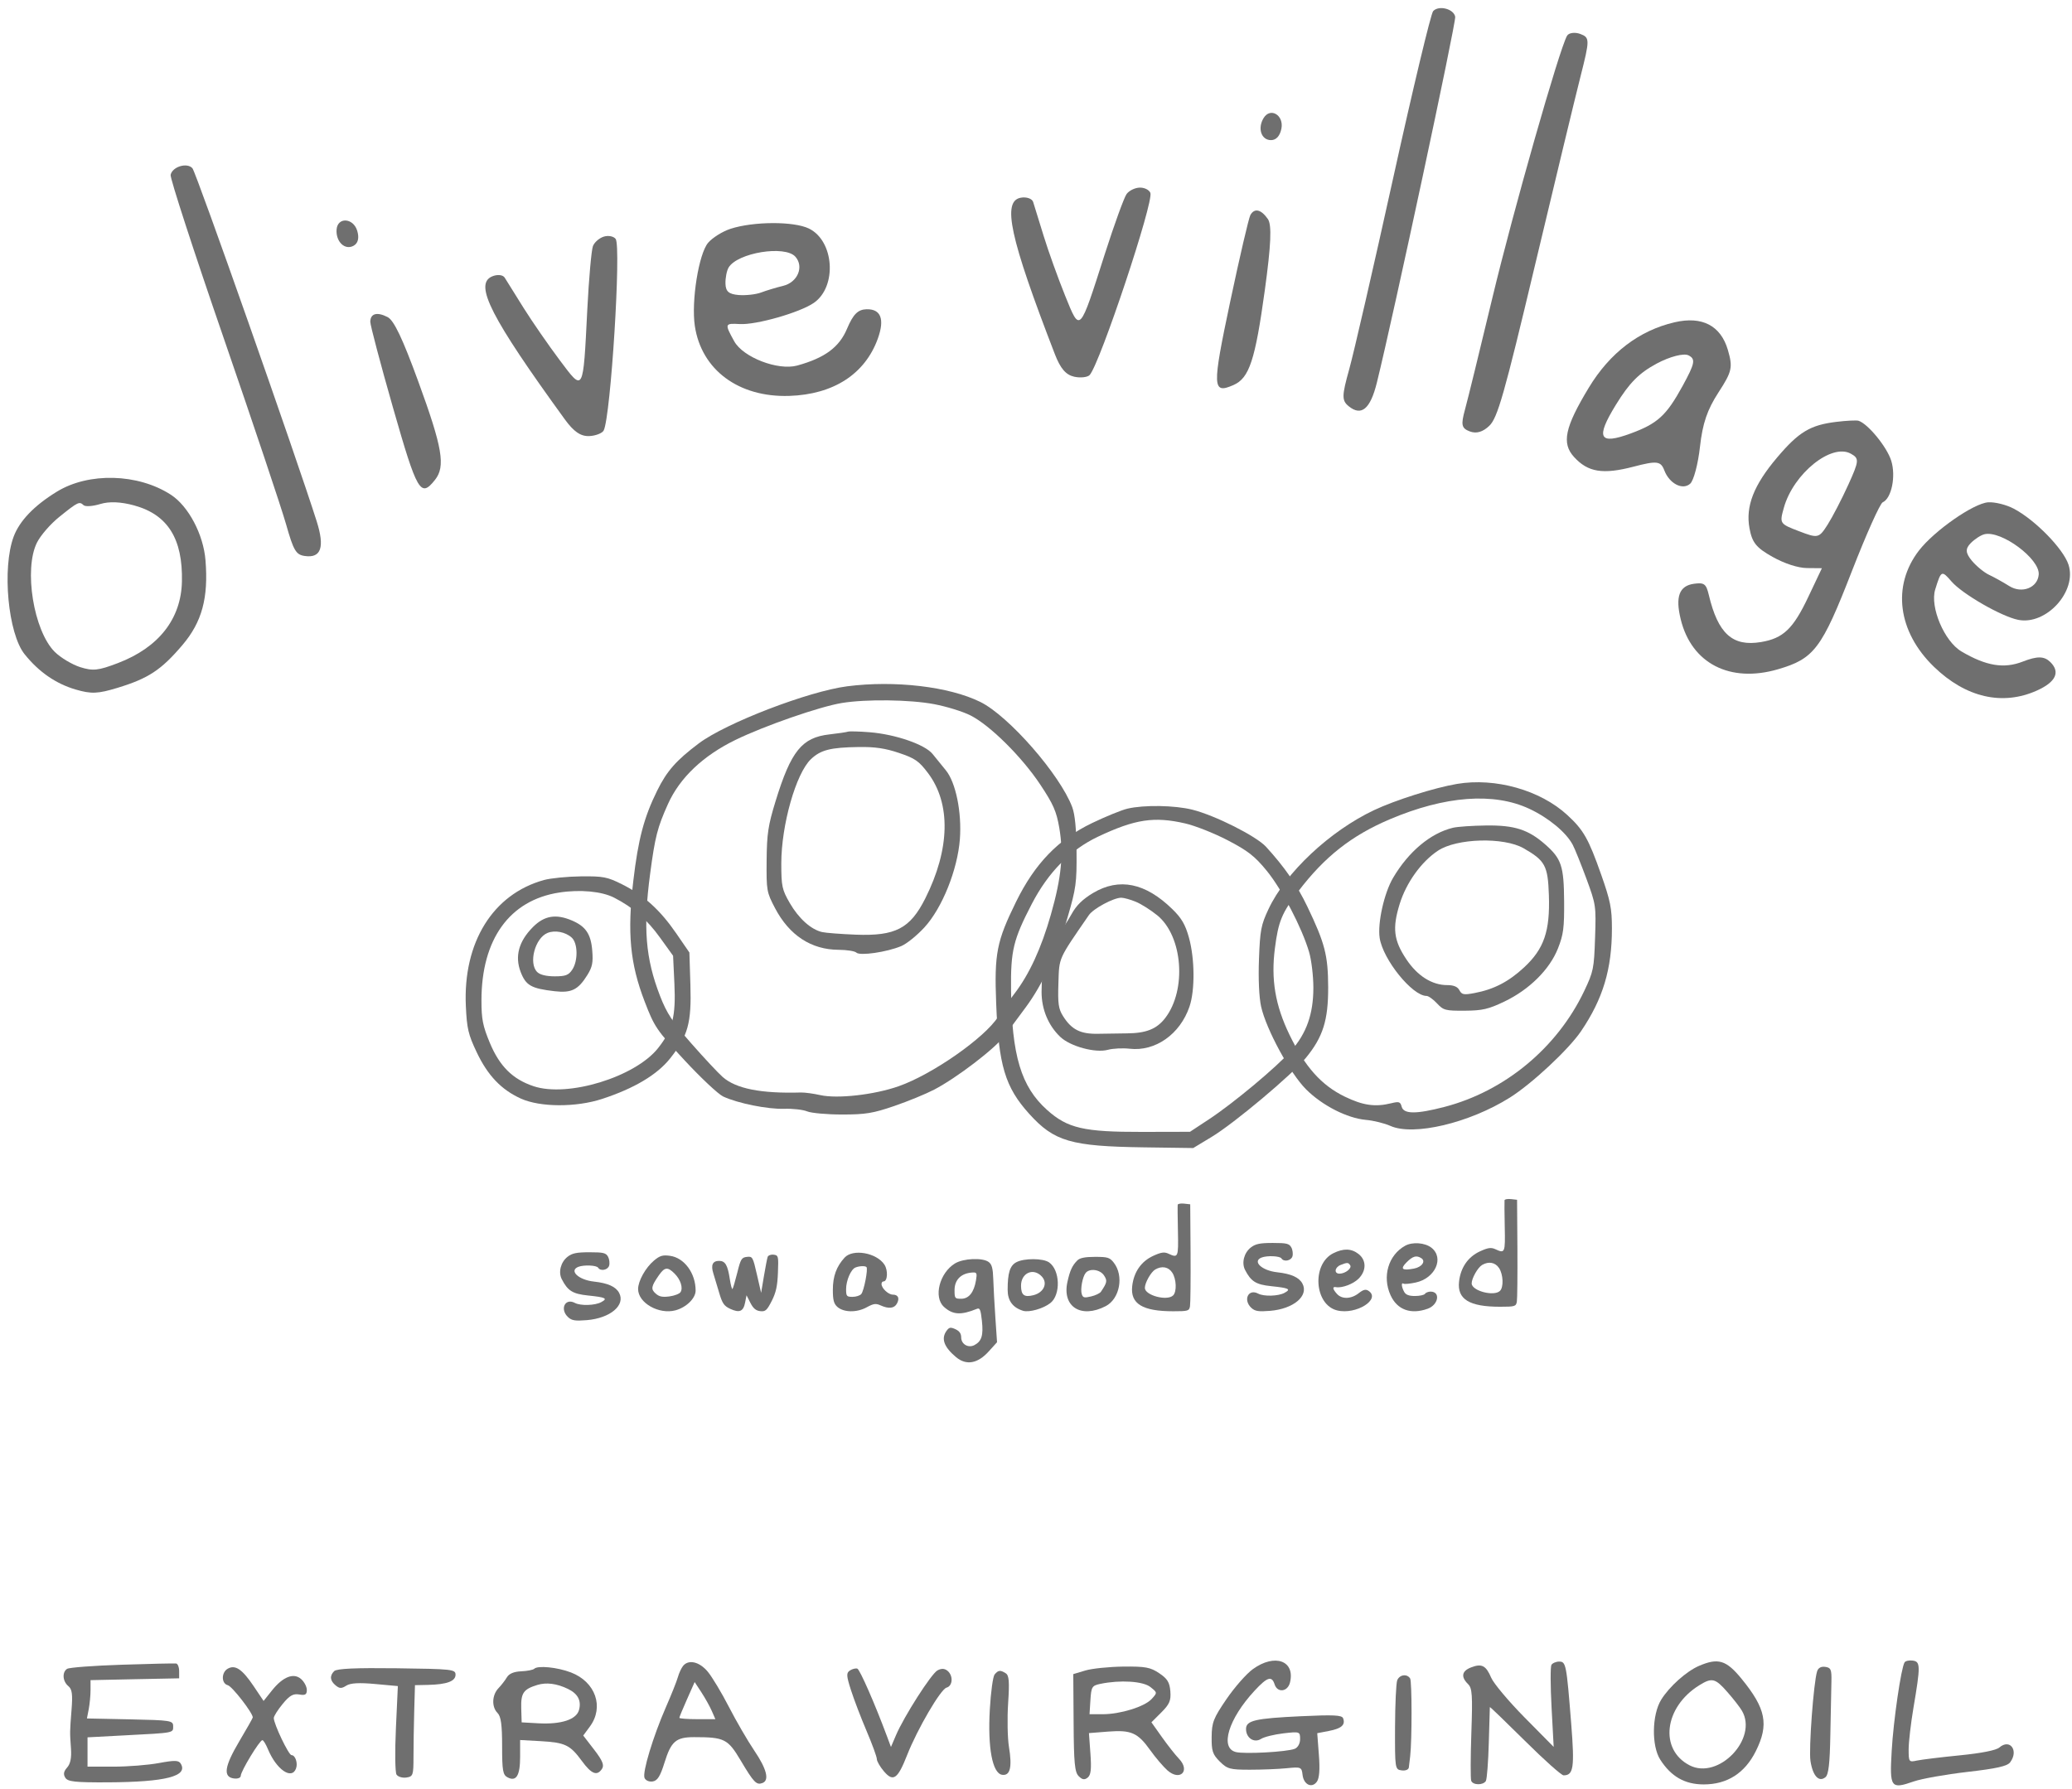 <?xml version="1.0" encoding="UTF-8"?>
<svg width="132px" height="114px" viewBox="0 0 132 114" version="1.1" xmlns="http://www.w3.org/2000/svg" xmlns:xlink="http://www.w3.org/1999/xlink">
    <title>logo-olivevillage</title>
    <g id="Page-1" stroke="none" stroke-width="1" fill="none" fill-rule="evenodd">
        <g id="about-pc" transform="translate(-1191, -2393)" fill="#6F6F6F">
            <g id="logo/olivevillage" transform="translate(1191, 2393)">
                <path d="M7.778,106.076 C5.978,106.134 4.414,106.251 4.275,106.339 C3.947,106.548 3.987,107.137 4.351,107.436 C4.592,107.634 4.637,107.955 4.558,108.946 C4.446,110.378 4.446,110.345 4.522,111.427 C4.562,112.019 4.486,112.392 4.275,112.629 C4.055,112.876 4.022,113.057 4.161,113.277 C4.32,113.531 4.772,113.58 6.878,113.571 C10.552,113.551 12,113.181 11.516,112.381 C11.385,112.162 11.136,112.154 10.121,112.342 C9.437,112.469 8.151,112.571 7.231,112.571 L5.576,112.571 L5.576,111.637 L5.576,110.703 L8.026,110.573 C11.127,110.412 11.031,110.428 11.031,109.996 C11.031,109.634 10.887,109.613 8.284,109.557 L5.538,109.5 L5.653,108.909 C5.715,108.585 5.768,108.032 5.768,107.688 L5.768,107.059 L8.591,106.999 L11.413,106.943 L11.413,106.486 C11.413,106.237 11.326,106.015 11.222,105.999 C11.117,105.984 9.577,106.016 7.778,106.076" id="Fill-2"></path>
                <path d="M45.345,109.021 L45.574,109.546 L44.428,109.546 C43.795,109.546 43.279,109.507 43.279,109.46 C43.279,109.412 43.495,108.888 43.767,108.278 L44.254,107.18 L44.686,107.838 C44.922,108.201 45.22,108.732 45.345,109.021 M43.518,106.149 C43.406,106.289 43.258,106.608 43.183,106.875 C43.109,107.138 42.765,108 42.414,108.801 C41.606,110.654 40.917,112.927 41.06,113.285 C41.124,113.449 41.346,113.547 41.575,113.515 C41.883,113.47 42.061,113.19 42.334,112.312 C42.755,110.957 43.065,110.691 44.218,110.691 C46.15,110.691 46.367,110.8 47.187,112.178 C48.027,113.591 48.193,113.761 48.58,113.611 C49.027,113.437 48.842,112.712 48.054,111.55 C47.631,110.924 46.897,109.659 46.436,108.763 C45.976,107.868 45.362,106.846 45.083,106.512 C44.555,105.883 43.866,105.724 43.518,106.149" id="Fill-4"></path>
                <path d="M21.29,106.483 C20.988,106.784 21.022,107.097 21.385,107.396 C21.636,107.601 21.757,107.603 22.064,107.408 C22.324,107.242 22.879,107.211 23.893,107.304 L25.346,107.437 L25.222,110.127 C25.153,111.615 25.171,112.932 25.26,113.074 C25.348,113.214 25.634,113.301 25.883,113.265 C26.313,113.203 26.342,113.122 26.342,111.959 C26.342,111.278 26.363,109.966 26.388,109.049 L26.436,107.379 L27.26,107.362 C28.466,107.335 29.021,107.13 29.021,106.712 C29.021,106.37 28.811,106.348 25.27,106.302 C22.649,106.269 21.45,106.323 21.29,106.483" id="Fill-6"></path>
                <path d="M36.18,107.616 C36.809,107.921 37.044,108.356 36.891,108.948 C36.732,109.569 35.757,109.891 34.285,109.808 L33.233,109.749 L33.206,108.851 C33.179,107.879 33.347,107.636 34.227,107.366 C34.808,107.188 35.469,107.273 36.18,107.616 M34.035,106.334 C33.961,106.406 33.586,106.48 33.202,106.496 C32.744,106.515 32.431,106.645 32.294,106.876 C32.181,107.069 31.933,107.389 31.756,107.572 C31.336,108.013 31.311,108.769 31.701,109.157 C31.914,109.373 31.988,109.901 31.988,111.257 C31.988,112.819 32.034,113.094 32.333,113.252 C32.888,113.546 33.135,113.144 33.135,111.942 L33.135,110.874 L34.437,110.946 C36.006,111.035 36.317,111.185 37.068,112.208 C37.683,113.05 38.041,113.187 38.354,112.706 C38.504,112.475 38.383,112.18 37.854,111.494 L37.156,110.589 L37.578,110.017 C38.499,108.769 37.94,107.167 36.369,106.567 C35.51,106.236 34.258,106.113 34.035,106.334" id="Fill-8"></path>
                <path d="M14.513,106.327 C14.092,106.564 14.092,107.273 14.513,107.382 C14.79,107.453 16.104,109.147 16.104,109.435 C16.104,109.474 15.708,110.178 15.232,110.977 C14.294,112.563 14.199,113.229 14.898,113.323 C15.146,113.357 15.338,113.283 15.338,113.154 C15.338,112.865 16.541,110.883 16.715,110.883 C16.781,110.883 16.933,111.132 17.068,111.455 C17.606,112.753 18.579,113.428 18.856,112.696 C18.988,112.353 18.817,111.837 18.571,111.837 C18.389,111.837 17.442,109.853 17.442,109.472 C17.442,109.356 17.693,108.957 18.008,108.574 C18.445,108.039 18.679,107.908 19.06,107.972 C19.443,108.042 19.547,107.979 19.547,107.688 C19.547,107.479 19.389,107.174 19.184,106.991 C18.713,106.57 18.026,106.838 17.325,107.717 L16.792,108.384 L16.164,107.449 C15.433,106.362 14.989,106.06 14.513,106.327" id="Fill-10"></path>
                <path d="M54.148,106.442 C53.907,106.599 53.916,106.768 54.215,107.703 C54.405,108.295 54.852,109.467 55.21,110.306 C55.568,111.148 55.861,111.949 55.861,112.09 C55.861,112.229 56.075,112.597 56.322,112.881 C56.907,113.561 57.191,113.359 57.79,111.833 C58.443,110.173 59.924,107.639 60.3,107.536 C60.702,107.428 60.738,106.769 60.359,106.461 C60.175,106.312 59.975,106.303 59.727,106.435 C59.334,106.643 57.589,109.373 57.078,110.573 L56.76,111.318 L56.512,110.652 C55.738,108.57 54.777,106.379 54.617,106.325 C54.511,106.291 54.302,106.343 54.148,106.442" id="Fill-12"></path>
                <path d="M79.821,106.353 C79.406,106.652 78.659,107.502 78.137,108.264 C77.302,109.486 77.198,109.754 77.19,110.677 C77.18,111.573 77.252,111.79 77.705,112.242 C78.185,112.72 78.356,112.766 79.62,112.766 C80.386,112.766 81.436,112.725 81.963,112.672 C82.883,112.579 82.925,112.598 82.981,113.09 C83.053,113.72 83.575,113.971 83.893,113.53 C84.051,113.31 84.095,112.757 84.021,111.822 L83.917,110.439 L84.664,110.295 C85.468,110.14 85.725,109.906 85.564,109.486 C85.485,109.286 84.969,109.26 82.865,109.359 C79.957,109.496 79.38,109.63 79.38,110.172 C79.38,110.744 79.895,111.084 80.336,110.803 C80.54,110.675 81.17,110.519 81.764,110.449 C82.797,110.329 82.825,110.338 82.825,110.812 C82.825,111.098 82.683,111.354 82.481,111.435 C81.979,111.633 79.284,111.781 78.731,111.64 C77.696,111.381 78.263,109.523 79.925,107.731 C80.738,106.854 81.019,106.764 81.202,107.33 C81.38,107.882 82.031,107.807 82.179,107.215 C82.526,105.822 81.218,105.344 79.821,106.353" id="Fill-14"></path>
                <path d="M73.293,107.501 C73.735,107.857 73.735,107.857 73.371,108.256 C72.928,108.747 71.381,109.23 70.251,109.23 L69.41,109.23 L69.467,108.324 C69.521,107.484 69.566,107.408 70.099,107.296 C71.363,107.033 72.829,107.124 73.293,107.501 M69.142,106.445 L68.375,106.674 L68.396,109.774 C68.411,112.348 68.467,112.926 68.722,113.18 C68.95,113.408 69.094,113.429 69.296,113.265 C69.498,113.099 69.539,112.731 69.467,111.739 L69.373,110.433 L70.595,110.337 C72.07,110.223 72.485,110.409 73.289,111.538 C73.617,111.997 74.108,112.571 74.367,112.803 C75.17,113.517 75.85,112.848 75.112,112.071 C74.882,111.833 74.387,111.204 74.022,110.688 L73.353,109.745 L73.984,109.116 C74.505,108.596 74.606,108.362 74.559,107.77 C74.513,107.198 74.372,106.967 73.849,106.618 C73.289,106.239 72.97,106.18 71.553,106.195 C70.654,106.207 69.561,106.318 69.142,106.445" id="Fill-16"></path>
                <path d="M63.363,106.697 C63.258,106.823 63.12,107.823 63.058,108.929 C62.917,111.371 63.223,112.996 63.841,113.09 C64.354,113.167 64.49,112.612 64.277,111.314 C64.186,110.752 64.161,109.492 64.224,108.538 C64.316,107.146 64.284,106.757 64.072,106.621 C63.726,106.403 63.599,106.415 63.363,106.697" id="Fill-18"></path>
                <path d="M98.836,106.086 C98.767,106.2 98.771,107.429 98.845,108.804 L98.98,111.314 L97.133,109.444 C96.115,108.413 95.158,107.274 95,106.906 C94.667,106.123 94.395,105.984 93.718,106.247 C93.122,106.475 93.055,106.852 93.526,107.312 C93.788,107.57 93.819,107.995 93.735,110.417 C93.682,111.961 93.678,113.332 93.725,113.469 C93.824,113.755 94.482,113.769 94.658,113.487 C94.728,113.372 94.813,112.276 94.846,111.055 C94.879,109.834 94.907,108.807 94.913,108.775 C94.919,108.744 95.917,109.707 97.143,110.921 C98.366,112.137 99.473,113.125 99.612,113.125 C100.245,113.125 100.317,112.629 100.097,109.844 C99.794,106.027 99.764,105.876 99.325,105.876 C99.133,105.876 98.9,105.975 98.836,106.086" id="Fill-20"></path>
                <path d="M110.055,107.828 C110.44,108.266 110.843,108.785 110.974,109.011 C112.011,110.791 109.477,113.433 107.64,112.487 C105.689,111.482 106.015,108.778 108.251,107.388 C109.066,106.881 109.271,106.931 110.055,107.828 M108.235,106.151 C107.434,106.497 106.351,107.465 105.829,108.305 C105.238,109.26 105.205,111.241 105.767,112.122 C106.462,113.205 107.335,113.703 108.539,113.703 C110.033,113.703 111.157,112.987 111.855,111.587 C112.704,109.886 112.506,108.876 110.946,106.969 C109.973,105.779 109.458,105.624 108.235,106.151" id="Fill-22"></path>
                <path d="M89.013,107.066 C88.941,107.244 88.879,108.601 88.873,110.071 C88.865,112.705 88.871,112.753 89.294,112.809 C89.544,112.842 89.737,112.761 89.753,112.618 C89.77,112.48 89.806,112.161 89.839,111.893 C89.955,110.882 89.953,107.142 89.835,106.952 C89.639,106.637 89.157,106.705 89.013,107.066" id="Fill-24"></path>
                <path d="M121.334,105.927 C121.113,106.281 120.624,109.628 120.514,111.554 C120.375,113.92 120.451,114.025 121.918,113.514 C122.426,113.338 123.946,113.068 125.324,112.908 C127.182,112.695 127.875,112.541 128.057,112.298 C128.622,111.554 128.051,110.763 127.372,111.351 C127.165,111.528 126.244,111.712 124.846,111.851 C123.641,111.97 122.407,112.122 122.12,112.183 C121.611,112.295 121.593,112.27 121.593,111.468 C121.593,111.015 121.731,109.818 121.899,108.826 C122.352,106.154 122.348,105.881 121.861,105.814 C121.631,105.781 121.391,105.832 121.334,105.927" id="Fill-26"></path>
                <path d="M115.761,106.5 C115.537,107.209 115.224,111.442 115.338,112.204 C115.483,113.159 115.873,113.586 116.292,113.244 C116.492,113.079 116.572,112.394 116.606,110.507 C116.633,109.113 116.663,107.604 116.674,107.129 C116.691,106.385 116.638,106.263 116.28,106.213 C116.014,106.176 115.831,106.276 115.761,106.5" id="Fill-28"></path>
                <g id="Group-5">
                    <g id="Group" transform="translate(29.241, 43.307)">
                        <g id="Group-4" transform="translate(5.848, 32.48)">
                            <path d="M20.112,4.951 C20.222,5.062 19.954,6.456 19.781,6.667 C19.698,6.767 19.448,6.848 19.223,6.848 C18.848,6.848 18.813,6.807 18.813,6.356 C18.813,5.808 19.121,5.095 19.406,4.98 C19.66,4.876 20.022,4.863 20.112,4.951 M18.719,4.346 C18.198,4.912 17.969,5.542 17.969,6.398 C17.969,7.046 18.03,7.284 18.25,7.483 C18.657,7.848 19.49,7.863 20.126,7.514 C20.563,7.275 20.706,7.255 21.013,7.393 C21.534,7.628 21.888,7.586 22.055,7.27 C22.235,6.934 22.127,6.707 21.788,6.707 C21.506,6.707 21.07,6.298 21.07,6.034 C21.07,5.935 21.122,5.865 21.198,5.865 C21.457,5.865 21.495,5.163 21.255,4.796 C20.756,4.037 19.249,3.771 18.719,4.346" id="Fill-30"></path>
                            <path d="M39.592,5.307 C39.857,5.714 39.888,6.516 39.649,6.755 C39.27,7.132 37.846,6.755 37.846,6.277 C37.846,5.954 38.236,5.262 38.508,5.105 C38.931,4.858 39.352,4.937 39.592,5.307 M39.939,0.978 C39.928,1.04 39.933,1.808 39.953,2.679 C39.989,4.337 39.967,4.384 39.354,4.1 C39.085,3.975 38.888,4.002 38.383,4.234 C37.616,4.583 37.142,5.264 37.04,6.165 C36.913,7.289 37.691,7.767 39.649,7.767 C40.595,7.767 40.67,7.746 40.721,7.45 C40.752,7.277 40.768,5.742 40.758,4.042 L40.736,0.951 L40.349,0.908 C40.137,0.885 39.951,0.917 39.939,0.978" id="Fill-32"></path>
                            <path d="M31.288,5.559 C31.676,5.987 31.404,6.58 30.741,6.744 C30.158,6.888 29.963,6.74 29.957,6.149 C29.95,5.32 30.749,4.965 31.288,5.559 M29.655,4.644 C29.249,4.863 29.105,5.32 29.105,6.403 C29.105,7.09 29.425,7.529 30.079,7.735 C30.463,7.858 31.376,7.601 31.827,7.243 C32.497,6.714 32.447,5.14 31.742,4.651 C31.355,4.382 30.149,4.378 29.655,4.644" id="Fill-34"></path>
                            <path d="M35.242,5.481 C35.465,5.819 35.445,5.93 35.049,6.521 C34.982,6.622 34.702,6.756 34.421,6.822 C33.983,6.925 33.901,6.905 33.827,6.676 C33.728,6.367 33.872,5.578 34.074,5.326 C34.324,5.013 34.992,5.101 35.242,5.481 M33.545,4.526 C33.223,4.846 33.073,5.171 32.915,5.889 C32.559,7.477 33.778,8.253 35.349,7.442 C36.253,6.975 36.524,5.505 35.863,4.666 C35.607,4.34 35.478,4.3 34.673,4.3 C34.039,4.3 33.704,4.367 33.545,4.526" id="Fill-36"></path>
                            <path d="M27.089,5.79 C26.961,6.563 26.634,6.97 26.145,6.97 C25.744,6.97 25.722,6.944 25.722,6.423 C25.722,5.74 26.16,5.324 26.905,5.295 C27.137,5.286 27.162,5.356 27.089,5.79 M25.75,4.719 C24.763,5.321 24.368,6.869 25.045,7.485 C25.606,7.996 26.132,8.028 27.146,7.612 C27.334,7.535 27.386,7.659 27.465,8.375 C27.566,9.305 27.45,9.677 26.99,9.922 C26.598,10.13 26.145,9.867 26.145,9.431 C26.145,9.187 26.032,9.028 25.78,8.91 C25.468,8.769 25.381,8.783 25.216,9.008 C24.851,9.505 25.045,10.044 25.82,10.692 C26.473,11.234 27.202,11.104 27.908,10.316 L28.429,9.74 L28.323,8.179 C28.265,7.323 28.204,6.215 28.189,5.72 C28.167,5.032 28.098,4.774 27.893,4.625 C27.504,4.34 26.285,4.393 25.75,4.719" id="Fill-38"></path>
                            <path d="M44.6,3.7 C44.164,4.039 43.999,4.679 44.228,5.13 C44.61,5.871 44.925,6.067 45.895,6.168 C47.037,6.286 47.178,6.357 46.742,6.594 C46.347,6.808 45.427,6.835 45.065,6.642 C44.43,6.306 44.084,7.057 44.64,7.56 C44.872,7.766 45.092,7.8 45.825,7.74 C47.32,7.617 48.304,6.786 47.883,6.001 C47.672,5.606 47.164,5.38 46.277,5.282 C45.29,5.175 44.666,4.58 45.29,4.341 C45.642,4.206 46.45,4.243 46.548,4.399 C46.695,4.636 47.157,4.553 47.246,4.272 C47.294,4.121 47.263,3.857 47.179,3.703 C47.046,3.454 46.884,3.414 45.995,3.414 C45.177,3.414 44.89,3.474 44.6,3.7" id="Fill-40"></path>
                            <path d="M55.454,4.382 C55.76,4.575 55.498,4.951 54.988,5.048 C54.228,5.191 54.093,5.074 54.524,4.644 C54.918,4.252 55.146,4.187 55.454,4.382 M54.426,3.593 C53.355,4.19 52.954,5.558 53.502,6.752 C53.927,7.678 54.791,7.99 55.863,7.606 C56.553,7.357 56.695,6.514 56.046,6.514 C55.906,6.514 55.74,6.58 55.694,6.654 C55.648,6.729 55.356,6.794 55.059,6.794 C54.666,6.794 54.47,6.719 54.364,6.527 C54.189,6.204 54.168,5.911 54.326,6.008 C54.39,6.047 54.736,6.014 55.101,5.935 C56.343,5.67 56.931,4.368 56.103,3.718 C55.689,3.393 54.891,3.334 54.426,3.593" id="Fill-42"></path>
                            <path d="M50.927,4.837 C51.048,5.03 50.612,5.371 50.246,5.371 C49.883,5.371 49.936,4.968 50.316,4.817 C50.738,4.648 50.81,4.651 50.927,4.837 M49.85,4.07 C48.469,4.761 48.638,7.347 50.09,7.711 C51.302,8.015 52.928,6.988 52.078,6.454 C51.912,6.35 51.754,6.39 51.472,6.614 C50.993,6.991 50.405,7.012 50.087,6.664 C49.805,6.355 49.779,6.185 50.02,6.23 C50.4,6.3 51.119,6.032 51.458,5.694 C51.967,5.189 51.967,4.512 51.458,4.117 C51.004,3.762 50.5,3.747 49.85,4.07" id="Fill-44"></path>
                            <path d="M60.414,5.019 C60.678,5.426 60.711,6.228 60.471,6.466 C60.093,6.843 58.666,6.466 58.666,5.99 C58.666,5.666 59.058,4.975 59.331,4.816 C59.753,4.57 60.173,4.65 60.414,5.019 M60.76,0.691 C60.75,0.752 60.755,1.52 60.773,2.391 C60.809,4.049 60.788,4.096 60.176,3.813 C59.905,3.687 59.711,3.714 59.204,3.945 C58.437,4.294 57.963,4.977 57.862,5.876 C57.735,7.001 58.514,7.479 60.471,7.479 C61.416,7.479 61.489,7.457 61.544,7.162 C61.575,6.988 61.589,5.455 61.58,3.753 L61.558,0.663 L61.169,0.619 C60.957,0.597 60.773,0.629 60.76,0.691" id="Fill-46"></path>
                            <path d="M13.816,4.302 C13.781,4.402 13.673,4.963 13.576,5.539 L13.4,6.593 L13.132,5.428 C12.874,4.302 12.851,4.261 12.491,4.302 C12.155,4.34 12.093,4.443 11.879,5.315 C11.745,5.848 11.61,6.312 11.575,6.347 C11.54,6.382 11.464,6.101 11.408,5.736 C11.27,4.822 11.115,4.556 10.722,4.556 C10.308,4.556 10.186,4.822 10.356,5.356 C10.424,5.571 10.59,6.123 10.722,6.572 C10.922,7.261 11.037,7.43 11.427,7.611 C12.019,7.886 12.269,7.782 12.379,7.212 L12.47,6.748 L12.717,7.233 C12.895,7.583 13.068,7.729 13.344,7.76 C13.674,7.796 13.77,7.711 14.077,7.106 C14.348,6.575 14.439,6.15 14.471,5.307 C14.512,4.252 14.5,4.202 14.196,4.161 C14.028,4.14 13.85,4.205 13.816,4.302" id="Fill-48"></path>
                            <path d="M7.887,5.367 C8.267,5.746 8.438,6.276 8.267,6.546 C8.197,6.655 7.881,6.777 7.556,6.821 C7.105,6.879 6.903,6.838 6.676,6.633 C6.366,6.358 6.396,6.181 6.872,5.493 C7.251,4.945 7.441,4.92 7.887,5.367 M6.577,4.534 C6.042,4.981 5.562,5.837 5.562,6.35 C5.562,7.235 6.887,7.989 7.944,7.707 C8.635,7.52 9.227,6.94 9.227,6.448 C9.227,5.338 8.501,4.355 7.592,4.233 C7.128,4.17 6.949,4.223 6.577,4.534" id="Fill-50"></path>
                            <path d="M1.07,4.293 C0.635,4.631 0.467,5.274 0.7,5.723 C1.08,6.464 1.394,6.66 2.367,6.761 C3.508,6.879 3.648,6.949 3.212,7.186 C2.818,7.401 1.898,7.428 1.535,7.235 C0.9,6.899 0.555,7.65 1.113,8.152 C1.341,8.359 1.562,8.393 2.296,8.333 C3.79,8.209 4.774,7.379 4.353,6.594 C4.142,6.198 3.635,5.973 2.748,5.875 C1.76,5.768 1.137,5.173 1.76,4.934 C2.113,4.799 2.921,4.835 3.017,4.992 C3.165,5.23 3.627,5.145 3.715,4.865 C3.764,4.714 3.733,4.45 3.65,4.296 C3.516,4.047 3.354,4.007 2.466,4.007 C1.647,4.007 1.361,4.067 1.07,4.293" id="Fill-52"></path>
                        </g>
                        <path d="M46.256,9.16 C46.9,9.308 48.11,9.786 48.976,10.238 C50.257,10.905 50.697,11.248 51.451,12.17 C52.424,13.358 53.695,15.796 54.155,17.349 C54.307,17.863 54.429,18.886 54.429,19.628 C54.429,21.302 53.994,22.538 53.009,23.649 C52.087,24.69 49.322,26.999 47.78,28.013 L46.569,28.811 L43.521,28.818 C39.798,28.826 38.768,28.588 37.46,27.415 C35.804,25.93 35.21,23.943 35.169,19.749 C35.143,17.262 35.311,16.569 36.49,14.293 C37.537,12.274 38.954,10.836 40.714,10.004 C43.07,8.891 44.282,8.707 46.256,9.16 M42.586,8.22 C42.221,8.305 41.217,8.713 40.334,9.137 C38.18,10.173 36.684,11.722 35.489,14.155 C34.251,16.678 34.099,17.453 34.222,20.629 C34.375,24.582 34.789,25.966 36.331,27.672 C37.915,29.425 38.983,29.737 43.624,29.802 L46.776,29.846 L47.953,29.134 C49.39,28.266 53.063,25.183 53.953,24.099 C55.043,22.77 55.38,21.7 55.372,19.593 C55.365,17.568 55.167,16.797 54.04,14.449 C53.386,13.086 52.613,11.966 51.415,10.651 C50.796,9.973 48.178,8.653 46.724,8.287 C45.598,8.004 43.647,7.972 42.586,8.22" id="Fill-56"></path>
                        <path d="M68.185,8.229 C69.413,8.803 70.53,9.729 70.951,10.521 C71.088,10.779 71.477,11.747 71.822,12.679 C72.432,14.337 72.444,14.414 72.375,16.451 C72.309,18.419 72.272,18.601 71.682,19.843 C69.962,23.459 66.626,26.224 62.782,27.225 C60.982,27.693 60.184,27.69 60.056,27.215 C59.97,26.895 59.89,26.869 59.388,26.992 C58.368,27.245 57.586,27.132 56.426,26.568 C54.939,25.843 53.897,24.677 52.905,22.622 C51.999,20.746 51.722,19.101 51.979,17.116 C52.198,15.406 52.417,14.875 53.468,13.49 C55.139,11.288 56.86,9.933 59.301,8.897 C62.816,7.405 65.92,7.17 68.185,8.229 M63.578,6.644 C62.141,6.887 59.652,7.675 58.296,8.315 C55.475,9.649 52.662,12.289 51.567,14.63 C51.094,15.638 51.034,15.959 50.964,17.806 C50.916,19.066 50.969,20.234 51.099,20.827 C51.421,22.278 52.949,25.094 53.967,26.109 C55,27.139 56.583,27.946 57.777,28.052 C58.262,28.095 58.949,28.264 59.337,28.436 C60.816,29.093 64.358,28.255 66.938,26.637 C68.341,25.759 70.694,23.563 71.484,22.398 C72.881,20.336 73.449,18.446 73.449,15.856 C73.449,14.581 73.353,14.095 72.763,12.42 C71.961,10.142 71.642,9.579 70.609,8.628 C68.885,7.039 66.021,6.231 63.578,6.644" id="Fill-60"></path>
                        <g id="Group-2" transform="translate(10.861, 0)">
                            <path d="M19.408,1.562 C20.205,1.713 21.239,2.033 21.728,2.281 C22.969,2.909 24.999,4.923 26.169,6.685 C27.005,7.945 27.2,8.389 27.382,9.447 C27.666,11.108 27.52,12.605 26.846,14.971 C26.236,17.111 25.474,18.767 24.536,19.994 C24.205,20.425 23.727,21.103 23.488,21.479 C22.631,22.826 19.286,25.161 17.14,25.911 C15.581,26.456 13.25,26.718 12.152,26.473 C11.72,26.376 11.158,26.3 10.923,26.307 C8.378,26.381 6.785,26.065 5.936,25.318 C5.652,25.069 4.749,24.102 3.945,23.187 C2.746,21.824 2.374,21.26 1.945,20.149 C1.018,17.76 0.86,15.799 1.317,12.364 C1.628,10.016 1.779,9.422 2.451,7.928 C3.204,6.252 4.689,4.842 6.767,3.833 C8.62,2.933 12.104,1.723 13.52,1.489 C15.062,1.235 17.867,1.27 19.408,1.562 M13.867,0.424 C11.39,0.744 6.135,2.767 4.412,4.065 C2.974,5.146 2.38,5.823 1.76,7.081 C0.922,8.782 0.555,10.172 0.245,12.813 C-0.149,16.144 0.034,18.084 0.967,20.511 C1.591,22.134 1.72,22.324 3.511,24.257 C4.552,25.38 5.656,26.415 5.97,26.563 C6.895,26.996 8.811,27.382 9.867,27.346 C10.404,27.328 11.053,27.401 11.321,27.511 C11.587,27.62 12.594,27.71 13.546,27.71 C15.036,27.71 15.516,27.632 16.872,27.166 C17.737,26.87 18.887,26.398 19.408,26.126 C20.863,25.367 23.314,23.489 23.917,22.67 C24.218,22.261 24.812,21.461 25.235,20.891 C26.311,19.444 27.25,17.421 27.921,15.109 C28.449,13.298 28.498,12.933 28.481,10.965 C28.47,9.499 28.38,8.588 28.204,8.118 C27.423,6.047 24.162,2.315 22.351,1.421 C20.366,0.44 16.897,0.033 13.867,0.424" id="Fill-54"></path>
                            <path d="M17.17,4.67 C18.192,5.014 18.437,5.183 19.014,5.948 C20.486,7.892 20.424,10.798 18.845,13.94 C17.879,15.861 16.945,16.347 14.417,16.25 C13.482,16.213 12.506,16.139 12.27,16.084 C11.562,15.922 10.779,15.217 10.211,14.233 C9.72,13.383 9.672,13.163 9.672,11.713 C9.672,9.262 10.606,5.974 11.56,5.067 C12.179,4.478 12.807,4.318 14.608,4.293 C15.63,4.277 16.302,4.376 17.17,4.67 M13.915,3.315 C13.819,3.349 13.291,3.426 12.737,3.489 C10.985,3.687 10.289,4.549 9.307,7.743 C8.833,9.288 8.752,9.814 8.737,11.524 C8.721,13.438 8.739,13.544 9.273,14.561 C10.183,16.293 11.577,17.207 13.326,17.215 C13.845,17.217 14.357,17.298 14.452,17.392 C14.672,17.613 16.391,17.364 17.309,16.98 C17.655,16.835 18.314,16.305 18.789,15.787 C19.92,14.558 20.902,12.111 21.049,10.16 C21.176,8.451 20.788,6.546 20.153,5.775 C19.897,5.464 19.53,5.01 19.312,4.739 C18.828,4.134 16.945,3.483 15.301,3.351 C14.625,3.298 14.011,3.281 13.915,3.315" id="Fill-62"></path>
                        </g>
                        <path d="M43.121,14.155 C43.47,14.3 44.074,14.684 44.491,15.023 C46.109,16.347 46.372,19.765 44.991,21.561 C44.453,22.261 43.78,22.531 42.55,22.539 C42.089,22.542 41.252,22.555 40.714,22.566 C39.59,22.588 39.026,22.304 38.482,21.44 C38.189,20.974 38.143,20.646 38.187,19.335 C38.241,17.676 38.156,17.867 40.129,15.002 C40.411,14.589 41.702,13.896 42.188,13.896 C42.359,13.896 42.775,14.012 43.121,14.155 M40.403,13.589 C39.728,13.992 39.326,14.387 39.019,14.95 C38.783,15.382 38.326,16.066 38.016,16.451 C37.4,17.217 37.114,18.316 37.114,19.903 C37.114,21.008 37.544,22.039 38.307,22.765 C38.949,23.372 40.541,23.804 41.338,23.587 C41.659,23.499 42.291,23.468 42.724,23.518 C44.358,23.707 45.936,22.597 46.537,20.835 C46.892,19.798 46.876,17.78 46.502,16.435 C46.272,15.605 46.032,15.195 45.443,14.621 C43.729,12.947 42.059,12.607 40.403,13.589" id="Fill-64"></path>
                        <g id="Group-3" transform="translate(0, 12.492)">
                            <path d="M9.881,1.399 C11.094,2.021 11.972,2.784 12.806,3.945 L13.639,5.101 L13.723,6.879 C13.821,8.969 13.603,9.827 12.682,10.988 C11.22,12.83 6.938,14.141 4.756,13.416 C3.42,12.972 2.586,12.144 1.961,10.643 C1.515,9.568 1.431,9.14 1.431,7.949 C1.431,4.048 3.222,1.562 6.383,1.074 C7.716,0.867 9.094,0.997 9.881,1.399 M5.413,0.276 C2.156,1.175 0.25,4.256 0.437,8.313 C0.504,9.745 0.59,10.116 1.126,11.246 C1.83,12.731 2.693,13.637 3.942,14.203 C5.169,14.759 7.458,14.769 9.119,14.224 C11.162,13.555 12.622,12.685 13.45,11.644 C14.592,10.206 14.818,9.383 14.742,6.948 L14.678,4.895 L13.835,3.669 C12.815,2.184 11.776,1.244 10.384,0.547 C9.447,0.078 9.189,0.028 7.769,0.043 C6.904,0.053 5.842,0.158 5.413,0.276" id="Fill-58"></path>
                            <path d="M7.18,3.944 C7.571,4.296 7.594,5.412 7.22,5.981 C6.987,6.338 6.791,6.413 6.097,6.413 C5.561,6.413 5.157,6.314 4.981,6.138 C4.419,5.576 4.842,3.975 5.639,3.648 C6.107,3.455 6.781,3.584 7.18,3.944 M4.712,3.271 C3.806,4.181 3.545,5.137 3.93,6.138 C4.262,6.996 4.599,7.188 6.089,7.361 C7.163,7.486 7.592,7.274 8.179,6.327 C8.493,5.821 8.552,5.532 8.489,4.773 C8.405,3.72 8.073,3.23 7.198,2.856 C6.176,2.42 5.435,2.544 4.712,3.271" id="Fill-66"></path>
                        </g>
                        <path d="M67.821,10.744 C69.197,11.532 69.37,11.85 69.433,13.732 C69.511,16.028 69.126,17.151 67.857,18.332 C66.869,19.249 65.932,19.735 64.704,19.968 C64.012,20.099 63.885,20.077 63.734,19.791 C63.616,19.567 63.371,19.464 62.955,19.464 C61.988,19.464 61.057,18.877 60.355,17.823 C59.546,16.611 59.451,15.838 59.925,14.302 C60.346,12.939 61.303,11.603 62.368,10.898 C63.56,10.105 66.557,10.022 67.821,10.744 M63.318,9.439 C61.891,9.786 60.497,10.953 59.509,12.627 C58.937,13.595 58.511,15.51 58.653,16.459 C58.864,17.841 60.733,20.153 61.638,20.153 C61.762,20.153 62.065,20.37 62.305,20.628 C62.715,21.069 62.842,21.103 64.073,21.095 C65.198,21.087 65.577,21 66.592,20.515 C68.185,19.754 69.476,18.474 70.009,17.133 C70.361,16.242 70.416,15.821 70.404,14.111 C70.387,11.868 70.233,11.406 69.19,10.492 C68.116,9.55 67.232,9.269 65.432,9.293 C64.549,9.304 63.607,9.369 63.318,9.439" id="Fill-68"></path>
                    </g>
                    <path d="M5.323,32.189 C5.437,32.295 5.908,32.263 6.391,32.115 C6.961,31.942 7.695,31.973 8.547,32.206 C10.689,32.794 11.65,34.33 11.59,37.059 C11.536,39.44 10.109,41.258 7.518,42.249 C6.255,42.731 5.921,42.767 5.103,42.508 C4.59,42.344 3.849,41.899 3.483,41.533 C2.14,40.185 1.507,36.269 2.356,34.572 C2.59,34.108 3.217,33.385 3.783,32.932 C4.975,31.974 5.052,31.938 5.323,32.189 M3.622,31.33 C2.179,32.213 1.244,33.188 0.869,34.197 C0.123,36.205 0.511,40.374 1.569,41.689 C2.476,42.819 3.557,43.565 4.811,43.934 C5.817,44.228 6.23,44.212 7.496,43.826 C9.454,43.229 10.271,42.691 11.622,41.102 C12.867,39.637 13.285,38.099 13.091,35.7 C12.961,34.058 12.007,32.254 10.888,31.526 C8.794,30.167 5.655,30.082 3.622,31.33" id="Fill-70"></path>
                    <path d="M37.775,15.678 C37.678,15.923 37.515,17.748 37.415,19.721 C37.146,25.069 37.188,24.99 35.659,22.952 C34.932,21.982 33.895,20.481 33.35,19.611 C32.809,18.742 32.268,17.877 32.15,17.688 C32.032,17.502 31.659,17.472 31.327,17.623 C30.204,18.134 31.281,20.242 35.974,26.71 C36.55,27.506 36.986,27.807 37.536,27.787 C37.94,27.772 38.375,27.603 38.461,27.427 C38.912,26.506 39.585,15.702 39.221,15.224 C39.092,15.055 38.758,14.989 38.471,15.076 C38.183,15.164 37.874,15.43 37.775,15.678" id="Fill-72"></path>
                    <path d="M50.67,16.356 C51.234,16.993 50.817,17.991 49.889,18.215 C49.442,18.323 48.82,18.512 48.49,18.637 C48.163,18.762 47.517,18.834 47.065,18.799 C46.431,18.747 46.232,18.577 46.217,18.073 C46.207,17.713 46.297,17.247 46.417,17.047 C46.985,16.102 50.005,15.611 50.67,16.356 M46.537,14.58 C46.03,14.745 45.389,15.145 45.114,15.467 C44.515,16.167 44.031,19.185 44.265,20.767 C44.681,23.565 47.057,25.329 50.273,25.227 C53.097,25.138 55.109,23.836 55.924,21.574 C56.371,20.331 56.117,19.68 55.198,19.706 C54.656,19.721 54.349,20.029 53.965,20.94 C53.468,22.127 52.549,22.806 50.789,23.292 C49.565,23.628 47.339,22.771 46.774,21.745 C46.155,20.623 46.164,20.595 47.133,20.649 C48.187,20.708 50.96,19.914 51.847,19.299 C53.342,18.263 53.147,15.344 51.531,14.561 C50.568,14.093 47.997,14.104 46.537,14.58" id="Fill-74"></path>
                    <path d="M21.442,14.633 C21.39,15.402 21.969,15.958 22.517,15.664 C22.811,15.508 22.897,15.164 22.757,14.703 C22.504,13.872 21.497,13.819 21.442,14.633" id="Fill-76"></path>
                    <path d="M23.589,20.499 C23.584,20.707 24.239,23.186 25.038,25.981 C26.58,31.374 26.793,31.735 27.712,30.577 C28.393,29.72 28.191,28.532 26.645,24.302 C25.646,21.567 25.097,20.413 24.694,20.205 C24.021,19.859 23.603,19.97 23.589,20.499" id="Fill-78"></path>
                    <path d="M10.87,11.143 C10.829,11.353 12.34,16.005 14.238,21.505 C16.135,27.006 17.925,32.351 18.226,33.411 C18.702,35.09 18.854,35.347 19.417,35.428 C20.458,35.577 20.7,34.873 20.174,33.213 C18.858,29.063 12.5,10.996 12.259,10.721 C11.919,10.336 10.975,10.623 10.87,11.143" id="Fill-80"></path>
                    <path d="M91.301,0.708 C91.156,0.866 90.017,5.623 88.764,11.304 C87.511,16.986 86.248,22.477 85.951,23.54 C85.481,25.22 85.476,25.518 85.913,25.879 C86.725,26.546 87.299,26.07 87.716,24.379 C88.762,20.155 92.77,1.43 92.706,1.069 C92.616,0.564 91.662,0.318 91.301,0.708" id="Fill-82"></path>
                    <path d="M99.833,2.276 C99.342,3.118 96.391,13.478 95.079,18.96 C94.289,22.256 93.506,25.457 93.33,26.095 C93.061,27.078 93.106,27.288 93.636,27.49 C94.051,27.648 94.465,27.529 94.878,27.133 C95.406,26.625 95.829,25.138 97.779,16.942 C99.036,11.664 100.342,6.236 100.688,4.877 C101.285,2.522 101.285,2.395 100.677,2.164 C100.336,2.036 99.943,2.087 99.833,2.276" id="Fill-84"></path>
                    <path d="M117.747,30.892 C117.337,31.796 116.736,32.953 116.427,33.438 C115.877,34.298 115.814,34.311 114.609,33.848 C113.374,33.376 113.362,33.359 113.643,32.355 C114.249,30.179 116.681,28.22 117.914,28.911 C118.455,29.212 118.442,29.36 117.747,30.892 M116.99,26.881 C115.325,27.082 114.599,27.519 113.222,29.143 C111.722,30.912 111.195,32.262 111.455,33.667 C111.623,34.576 111.883,34.9 112.917,35.481 C113.684,35.911 114.542,36.191 115.121,36.197 L116.067,36.206 L115.204,38.027 C114.24,40.067 113.607,40.674 112.191,40.911 C110.376,41.217 109.449,40.382 108.862,37.908 C108.694,37.202 108.572,37.11 107.922,37.197 C106.977,37.326 106.719,38.019 107.075,39.472 C107.765,42.279 110.212,43.535 113.261,42.648 C115.576,41.974 116.055,41.34 117.978,36.392 C118.892,34.044 119.77,32.083 119.941,32.007 C120.503,31.758 120.793,30.342 120.483,29.355 C120.21,28.481 119.005,27.007 118.402,26.811 C118.277,26.771 117.63,26.802 116.99,26.881" id="Fill-86"></path>
                    <path d="M107.191,24.596 C106.158,26.479 105.6,26.991 103.883,27.622 C101.868,28.363 101.638,27.914 102.943,25.792 C103.806,24.388 104.419,23.771 105.551,23.163 C106.38,22.719 107.268,22.491 107.569,22.643 C108.035,22.879 107.98,23.152 107.191,24.596 M106.682,20.536 C104.43,21.058 102.563,22.48 101.221,24.696 C99.689,27.228 99.473,28.237 100.276,29.119 C101.163,30.093 102.115,30.247 104.073,29.735 C105.553,29.348 105.802,29.377 106.027,29.969 C106.349,30.819 107.194,31.254 107.677,30.821 C107.899,30.619 108.178,29.57 108.3,28.465 C108.467,26.972 108.764,26.106 109.48,25.002 C110.343,23.673 110.402,23.411 110.076,22.295 C109.619,20.744 108.434,20.129 106.682,20.536" id="Fill-88"></path>
                    <path d="M80.504,7.516 C80.098,8.171 80.349,8.931 80.974,8.929 C81.305,8.926 81.543,8.661 81.635,8.191 C81.798,7.336 80.933,6.821 80.504,7.516" id="Fill-90"></path>
                    <path d="M79.657,13.703 C79.554,13.884 78.974,16.379 78.371,19.225 C77.211,24.711 77.228,25.13 78.584,24.533 C79.587,24.093 79.964,22.948 80.578,18.487 C80.974,15.603 81.03,14.327 80.772,13.957 C80.339,13.337 79.917,13.24 79.657,13.703" id="Fill-92"></path>
                    <path d="M71.773,12.361 C71.615,12.573 70.99,14.295 70.387,16.177 C68.756,21.278 68.818,21.213 67.859,18.851 C67.406,17.729 66.789,16.015 66.488,15.034 C66.184,14.056 65.884,13.081 65.818,12.868 C65.753,12.659 65.399,12.534 65.04,12.596 C63.823,12.805 64.324,15.115 67.201,22.566 C67.555,23.483 67.899,23.884 68.436,24.005 C68.829,24.093 69.292,24.041 69.422,23.893 C70.095,23.117 73.517,12.844 73.286,12.289 C73.205,12.092 72.899,11.944 72.598,11.955 C72.298,11.965 71.931,12.147 71.773,12.361" id="Fill-94"></path>
                    <path d="M129.88,36.607 C129.816,37.455 128.805,37.849 127.999,37.341 C127.608,37.095 127.041,36.78 126.719,36.629 C126.405,36.484 125.902,36.069 125.613,35.721 C125.212,35.232 125.196,34.969 125.547,34.609 C125.799,34.352 126.199,34.092 126.427,34.041 C127.504,33.79 129.959,35.615 129.88,36.607 M128.289,32.412 C127.819,32.162 127.083,31.98 126.664,32.007 C125.739,32.064 123.227,33.815 122.248,35.083 C120.521,37.325 120.897,40.254 123.206,42.489 C125.234,44.451 127.571,44.989 129.769,44 C130.975,43.457 131.27,42.821 130.613,42.18 C130.226,41.804 129.789,41.797 128.865,42.156 C127.664,42.624 126.533,42.438 124.96,41.513 C123.867,40.87 122.938,38.679 123.286,37.561 C123.665,36.337 123.693,36.324 124.326,37.055 C125.018,37.853 127.516,39.289 128.576,39.497 C130.363,39.849 132.333,37.679 131.776,35.976 C131.441,34.962 129.649,33.127 128.289,32.412" id="Fill-96"></path>
                </g>
            </g>
        </g>
    </g>
</svg>